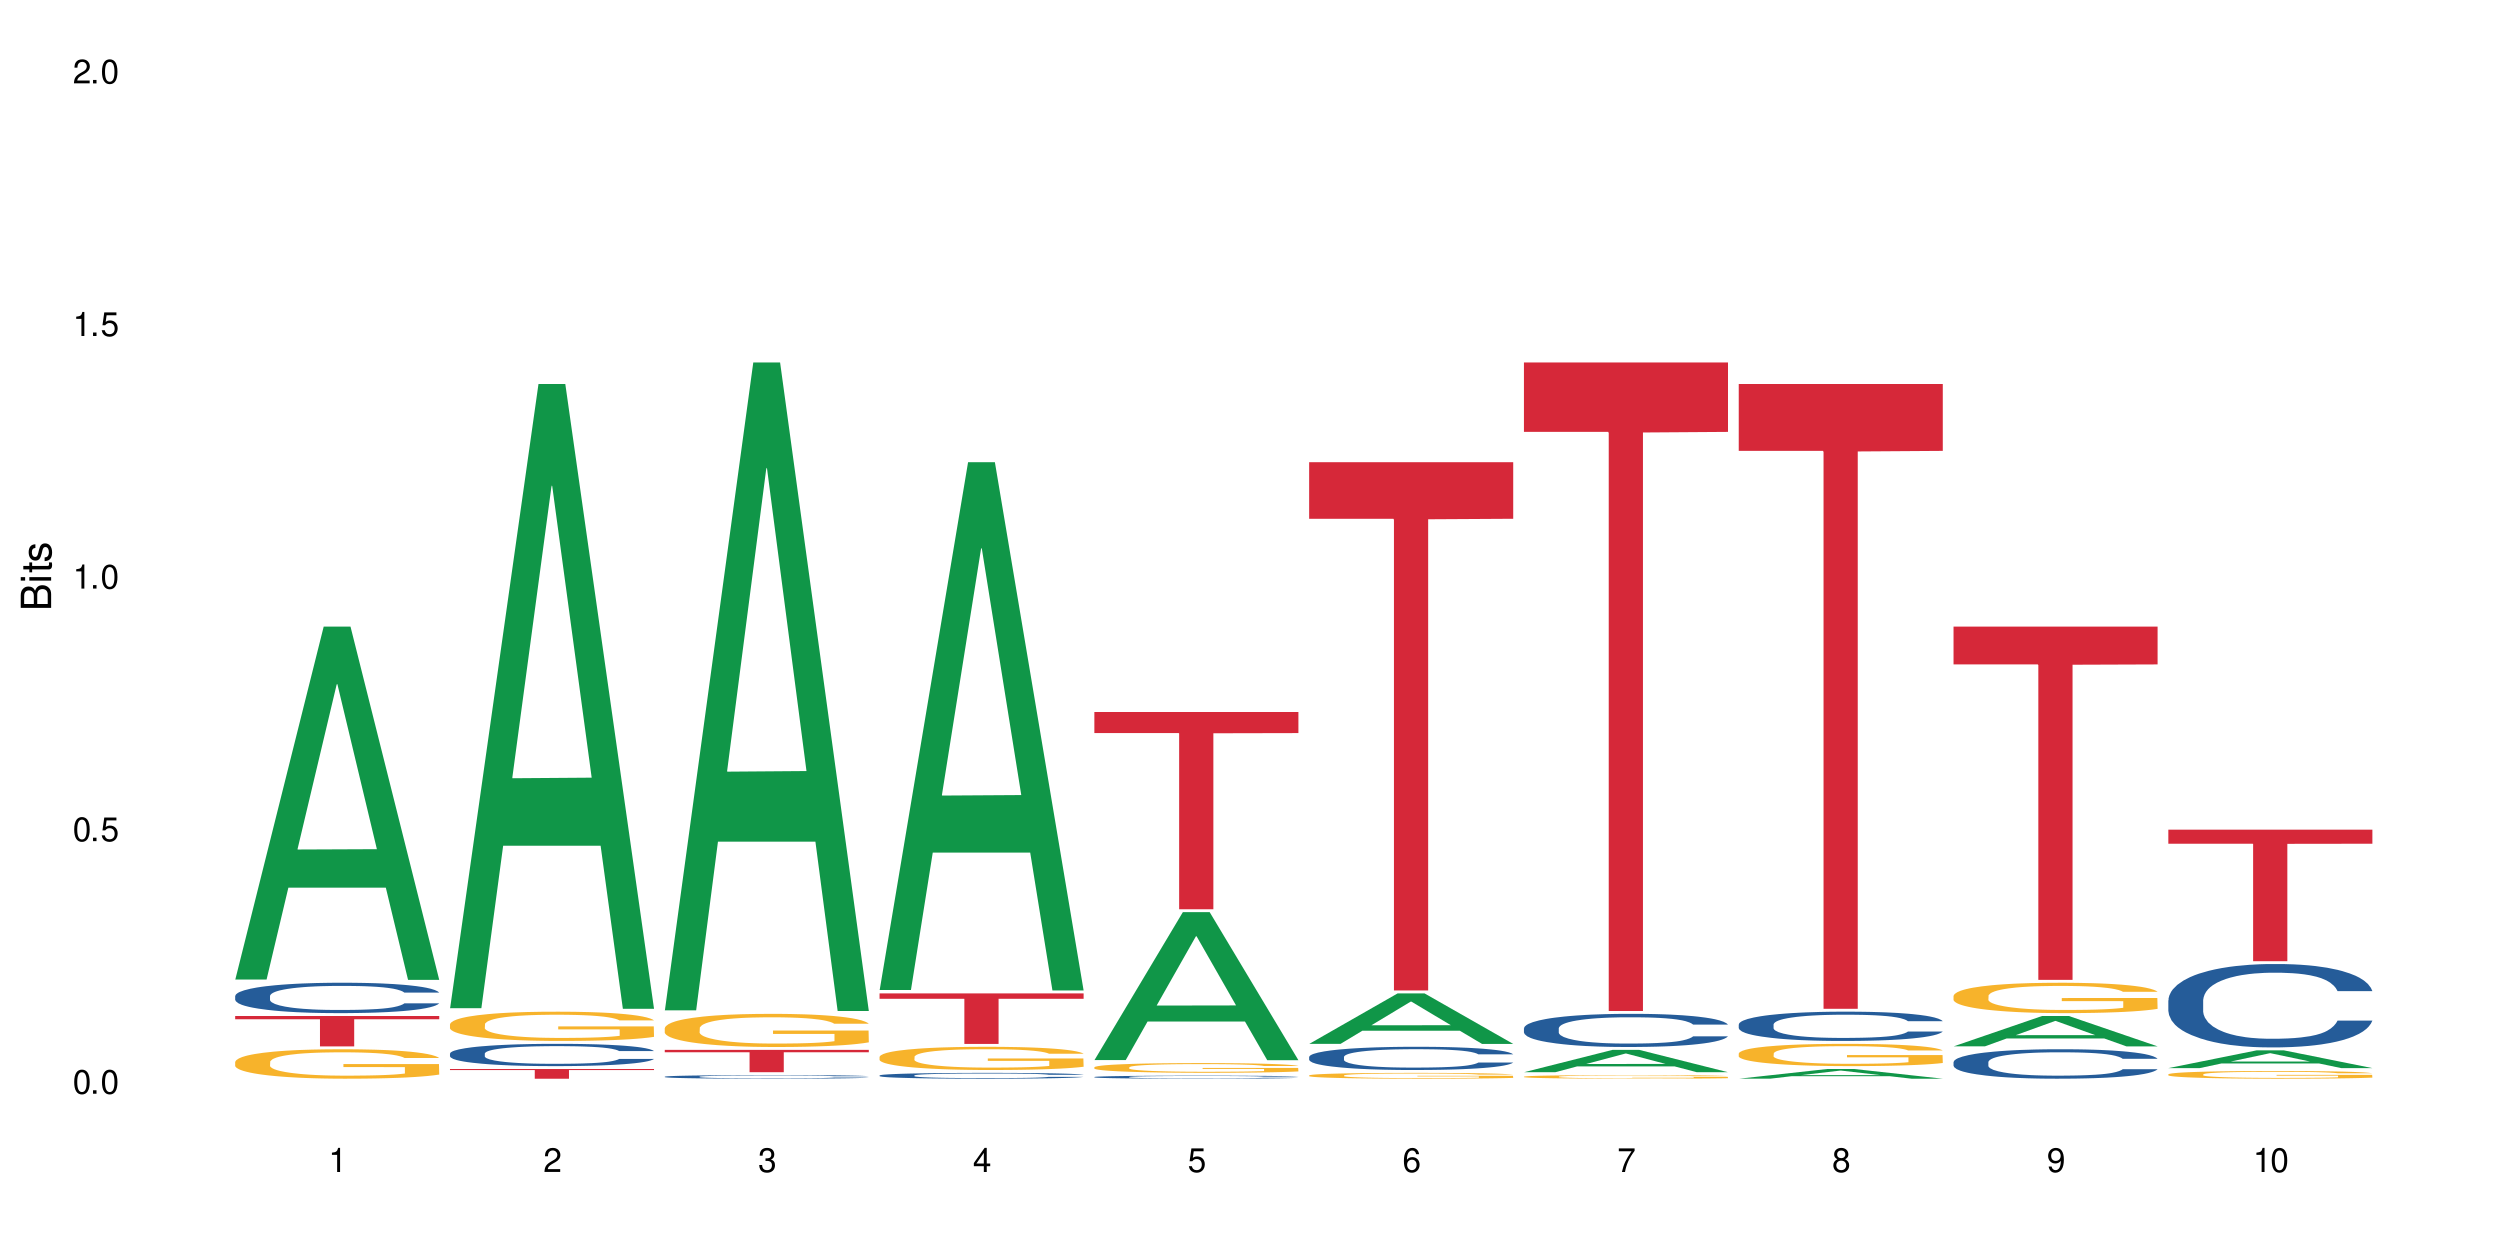 <?xml version="1.0" encoding="UTF-8"?>
<svg xmlns="http://www.w3.org/2000/svg" xmlns:xlink="http://www.w3.org/1999/xlink" width="720" height="360" viewBox="0 0 720 360">
<defs>
<g>
<g id="glyph-0-0">
</g>
<g id="glyph-0-1">
<path d="M 2.641 -6.938 C 2 -6.938 1.422 -6.656 1.078 -6.172 C 0.641 -5.562 0.406 -4.641 0.406 -3.359 C 0.406 -1.016 1.188 0.219 2.641 0.219 C 4.078 0.219 4.859 -1.016 4.859 -3.297 C 4.859 -4.641 4.656 -5.547 4.203 -6.172 C 3.844 -6.656 3.281 -6.938 2.641 -6.938 Z M 2.641 -6.188 C 3.547 -6.188 4 -5.25 4 -3.375 C 4 -1.406 3.562 -0.484 2.625 -0.484 C 1.734 -0.484 1.281 -1.438 1.281 -3.344 C 1.281 -5.25 1.734 -6.188 2.641 -6.188 Z M 2.641 -6.188 "/>
</g>
<g id="glyph-0-2">
<path d="M 1.828 -1 L 0.828 -1 L 0.828 0 L 1.828 0 Z M 1.828 -1 "/>
</g>
<g id="glyph-0-3">
<path d="M 4.562 -6.797 L 1.062 -6.797 L 0.547 -3.094 L 1.328 -3.094 C 1.719 -3.562 2.047 -3.734 2.578 -3.734 C 3.484 -3.734 4.062 -3.109 4.062 -2.094 C 4.062 -1.125 3.484 -0.531 2.578 -0.531 C 1.828 -0.531 1.375 -0.906 1.188 -1.672 L 0.328 -1.672 C 0.453 -1.109 0.547 -0.844 0.75 -0.594 C 1.125 -0.078 1.828 0.219 2.594 0.219 C 3.969 0.219 4.922 -0.781 4.922 -2.219 C 4.922 -3.562 4.031 -4.484 2.719 -4.484 C 2.25 -4.484 1.859 -4.359 1.469 -4.062 L 1.734 -5.969 L 4.562 -5.969 Z M 4.562 -6.797 "/>
</g>
<g id="glyph-0-4">
<path d="M 2.484 -4.938 L 2.484 0 L 3.328 0 L 3.328 -6.938 L 2.766 -6.938 C 2.469 -5.875 2.281 -5.734 0.984 -5.562 L 0.984 -4.938 Z M 2.484 -4.938 "/>
</g>
<g id="glyph-0-5">
<path d="M 4.859 -0.828 L 1.281 -0.828 C 1.359 -1.406 1.672 -1.781 2.5 -2.281 L 3.469 -2.828 C 4.406 -3.344 4.906 -4.062 4.906 -4.906 C 4.906 -5.484 4.672 -6.031 4.266 -6.406 C 3.859 -6.766 3.375 -6.938 2.719 -6.938 C 1.859 -6.938 1.219 -6.625 0.844 -6.031 C 0.609 -5.672 0.5 -5.234 0.484 -4.531 L 1.328 -4.531 C 1.359 -5.016 1.406 -5.281 1.531 -5.516 C 1.75 -5.938 2.188 -6.203 2.703 -6.203 C 3.469 -6.203 4.031 -5.641 4.031 -4.891 C 4.031 -4.344 3.719 -3.859 3.125 -3.516 L 2.234 -3 C 0.812 -2.172 0.406 -1.531 0.328 -0.016 L 4.859 -0.016 Z M 4.859 -0.828 "/>
</g>
<g id="glyph-0-6">
<path d="M 2.125 -3.188 L 2.578 -3.188 C 3.5 -3.188 3.984 -2.766 3.984 -1.922 C 3.984 -1.062 3.469 -0.531 2.594 -0.531 C 1.656 -0.531 1.203 -1 1.156 -2.016 L 0.312 -2.016 C 0.344 -1.453 0.438 -1.094 0.609 -0.781 C 0.953 -0.109 1.625 0.219 2.547 0.219 C 3.953 0.219 4.859 -0.625 4.859 -1.938 C 4.859 -2.828 4.516 -3.297 3.703 -3.594 C 4.344 -3.844 4.656 -4.328 4.656 -5.031 C 4.656 -6.219 3.875 -6.938 2.578 -6.938 C 1.203 -6.938 0.484 -6.172 0.453 -4.703 L 1.297 -4.703 C 1.312 -5.125 1.344 -5.359 1.453 -5.578 C 1.641 -5.969 2.062 -6.203 2.594 -6.203 C 3.344 -6.203 3.797 -5.75 3.797 -5 C 3.797 -4.516 3.609 -4.219 3.25 -4.047 C 3.016 -3.953 2.703 -3.922 2.125 -3.906 Z M 2.125 -3.188 "/>
</g>
<g id="glyph-0-7">
<path d="M 3.141 -1.672 L 3.141 0 L 3.984 0 L 3.984 -1.672 L 4.984 -1.672 L 4.984 -2.438 L 3.984 -2.438 L 3.984 -6.938 L 3.359 -6.938 L 0.266 -2.578 L 0.266 -1.672 Z M 3.141 -2.438 L 1 -2.438 L 3.141 -5.5 Z M 3.141 -2.438 "/>
</g>
<g id="glyph-0-8">
<path d="M 4.781 -5.125 C 4.609 -6.266 3.891 -6.938 2.844 -6.938 C 2.094 -6.938 1.422 -6.578 1.031 -5.953 C 0.594 -5.266 0.406 -4.422 0.406 -3.172 C 0.406 -2 0.578 -1.25 0.984 -0.641 C 1.359 -0.078 1.953 0.219 2.703 0.219 C 3.984 0.219 4.922 -0.75 4.922 -2.094 C 4.922 -3.375 4.062 -4.281 2.844 -4.281 C 2.172 -4.281 1.641 -4.031 1.281 -3.516 C 1.281 -5.234 1.828 -6.188 2.797 -6.188 C 3.391 -6.188 3.797 -5.797 3.938 -5.125 Z M 2.734 -3.531 C 3.547 -3.531 4.062 -2.953 4.062 -2.031 C 4.062 -1.156 3.484 -0.531 2.703 -0.531 C 1.922 -0.531 1.328 -1.188 1.328 -2.078 C 1.328 -2.938 1.906 -3.531 2.734 -3.531 Z M 2.734 -3.531 "/>
</g>
<g id="glyph-0-9">
<path d="M 4.984 -6.797 L 0.438 -6.797 L 0.438 -5.969 L 4.109 -5.969 C 2.5 -3.656 1.828 -2.234 1.328 0 L 2.219 0 C 2.594 -2.172 3.453 -4.047 4.984 -6.094 Z M 4.984 -6.797 "/>
</g>
<g id="glyph-0-10">
<path d="M 3.75 -3.656 C 4.469 -4.094 4.688 -4.438 4.688 -5.078 C 4.688 -6.172 3.844 -6.938 2.641 -6.938 C 1.438 -6.938 0.594 -6.172 0.594 -5.094 C 0.594 -4.438 0.812 -4.094 1.516 -3.656 C 0.734 -3.266 0.359 -2.703 0.359 -1.922 C 0.359 -0.656 1.281 0.219 2.641 0.219 C 3.984 0.219 4.922 -0.656 4.922 -1.922 C 4.922 -2.703 4.531 -3.266 3.75 -3.656 Z M 2.641 -6.188 C 3.359 -6.188 3.812 -5.75 3.812 -5.062 C 3.812 -4.406 3.344 -3.984 2.641 -3.984 C 1.922 -3.984 1.453 -4.406 1.453 -5.078 C 1.453 -5.75 1.922 -6.188 2.641 -6.188 Z M 2.641 -3.266 C 3.484 -3.266 4.062 -2.719 4.062 -1.906 C 4.062 -1.078 3.484 -0.531 2.625 -0.531 C 1.797 -0.531 1.219 -1.094 1.219 -1.906 C 1.219 -2.719 1.781 -3.266 2.641 -3.266 Z M 2.641 -3.266 "/>
</g>
<g id="glyph-0-11">
<path d="M 0.516 -1.578 C 0.672 -0.453 1.406 0.219 2.438 0.219 C 3.188 0.219 3.859 -0.141 4.266 -0.766 C 4.688 -1.453 4.891 -2.297 4.891 -3.547 C 4.891 -4.719 4.703 -5.453 4.312 -6.078 C 3.938 -6.641 3.344 -6.938 2.594 -6.938 C 1.297 -6.938 0.359 -5.969 0.359 -4.625 C 0.359 -3.344 1.234 -2.453 2.453 -2.453 C 3.094 -2.453 3.578 -2.672 4.016 -3.203 C 4 -1.484 3.469 -0.531 2.5 -0.531 C 1.906 -0.531 1.484 -0.906 1.359 -1.578 Z M 2.578 -6.203 C 3.375 -6.203 3.969 -5.531 3.969 -4.641 C 3.969 -3.797 3.391 -3.188 2.547 -3.188 C 1.734 -3.188 1.234 -3.766 1.234 -4.688 C 1.234 -5.562 1.797 -6.203 2.578 -6.203 Z M 2.578 -6.203 "/>
</g>
<g id="glyph-1-0">
</g>
<g id="glyph-1-1">
<path d="M 0 -0.953 L 0 -4.891 C 0 -5.719 -0.234 -6.344 -0.734 -6.797 C -1.188 -7.234 -1.812 -7.469 -2.5 -7.469 C -3.547 -7.469 -4.188 -7 -4.625 -5.875 C -4.984 -6.688 -5.625 -7.094 -6.531 -7.094 C -7.172 -7.094 -7.734 -6.859 -8.141 -6.391 C -8.562 -5.922 -8.75 -5.344 -8.75 -4.5 L -8.75 -0.953 Z M -4.984 -2.062 L -7.766 -2.062 L -7.766 -4.219 C -7.766 -4.844 -7.688 -5.203 -7.453 -5.5 C -7.219 -5.812 -6.859 -5.969 -6.375 -5.969 C -5.891 -5.969 -5.531 -5.812 -5.297 -5.5 C -5.062 -5.203 -4.984 -4.844 -4.984 -4.219 Z M -0.984 -2.062 L -4 -2.062 L -4 -4.781 C -4 -5.766 -3.438 -6.359 -2.484 -6.359 C -1.547 -6.359 -0.984 -5.766 -0.984 -4.781 Z M -0.984 -2.062 "/>
</g>
<g id="glyph-1-2">
<path d="M -6.281 -1.797 L -6.281 -0.797 L 0 -0.797 L 0 -1.797 Z M -8.75 -1.797 L -8.75 -0.797 L -7.484 -0.797 L -7.484 -1.797 Z M -8.75 -1.797 "/>
</g>
<g id="glyph-1-3">
<path d="M -6.281 -3.047 L -6.281 -2.016 L -8.016 -2.016 L -8.016 -1.016 L -6.281 -1.016 L -6.281 -0.172 L -5.469 -0.172 L -5.469 -1.016 L -0.719 -1.016 C -0.078 -1.016 0.281 -1.453 0.281 -2.234 C 0.281 -2.5 0.25 -2.719 0.188 -3.047 L -0.641 -3.047 C -0.609 -2.906 -0.594 -2.766 -0.594 -2.562 C -0.594 -2.141 -0.719 -2.016 -1.156 -2.016 L -5.469 -2.016 L -5.469 -3.047 Z M -6.281 -3.047 "/>
</g>
<g id="glyph-1-4">
<path d="M -4.531 -5.25 C -5.766 -5.25 -6.469 -4.422 -6.469 -2.969 C -6.469 -1.516 -5.719 -0.562 -4.547 -0.562 C -3.562 -0.562 -3.094 -1.062 -2.734 -2.562 L -2.516 -3.484 C -2.344 -4.188 -2.094 -4.469 -1.641 -4.469 C -1.047 -4.469 -0.641 -3.875 -0.641 -3 C -0.641 -2.453 -0.797 -2 -1.062 -1.75 C -1.25 -1.594 -1.422 -1.531 -1.875 -1.469 L -1.875 -0.406 C -0.422 -0.453 0.281 -1.266 0.281 -2.922 C 0.281 -4.5 -0.5 -5.516 -1.719 -5.516 C -2.656 -5.516 -3.172 -4.984 -3.469 -3.734 L -3.703 -2.766 C -3.891 -1.953 -4.156 -1.609 -4.594 -1.609 C -5.188 -1.609 -5.547 -2.125 -5.547 -2.938 C -5.547 -3.75 -5.203 -4.172 -4.531 -4.203 Z M -4.531 -5.25 "/>
</g>
</g>
</defs>
<rect x="-72" y="-36" width="864" height="432" fill="rgb(100%, 100%, 100%)" fill-opacity="1"/>
<path fill-rule="nonzero" fill="rgb(6.275%, 58.824%, 28.235%)" fill-opacity="1" d="M 67.73 282.109 L 67.793 282.012 L 93.223 180.461 L 100.945 180.461 L 126.5 282.203 L 117.52 282.203 L 111.117 255.645 L 83.051 255.645 L 76.773 282.109 L 67.73 282.109 L 85.75 244.66 L 108.543 244.562 L 97.176 197.082 L 97.051 196.988 L 96.926 197.273 L 85.688 244.562 L 85.75 244.66 Z M 67.73 282.109 "/>
<path fill-rule="nonzero" fill="rgb(14.51%, 36.078%, 60%)" fill-opacity="1" d="M 67.73 286.84 L 67.801 286.832 L 67.801 286.637 L 68.02 286.336 L 68.52 285.949 L 69.02 285.688 L 70.312 285.215 L 72.102 284.758 L 73.965 284.406 L 75.328 284.199 L 76.547 284.039 L 79.34 283.746 L 81.133 283.594 L 83.066 283.457 L 85.434 283.32 L 87.152 283.242 L 91.023 283.113 L 93.891 283.059 L 96.113 283.031 L 100.914 283.031 L 103.781 283.066 L 105.859 283.105 L 108.152 283.168 L 110.086 283.242 L 113.457 283.418 L 116.465 283.641 L 117.828 283.77 L 119.977 284.016 L 121.625 284.258 L 122.773 284.465 L 124.062 284.758 L 125.207 285.121 L 126.07 285.527 L 126.5 285.871 L 116.465 285.871 L 115.965 285.551 L 115.391 285.305 L 114.316 284.977 L 113.238 284.742 L 111.734 284.512 L 110.375 284.359 L 108.512 284.207 L 106.863 284.113 L 105.141 284.039 L 103.492 283.992 L 100.34 283.945 L 96.684 283.945 L 95.324 283.961 L 92.527 284.023 L 91.023 284.082 L 88.871 284.191 L 87.367 284.297 L 85.578 284.457 L 84.359 284.594 L 82.852 284.801 L 81.777 284.984 L 80.559 285.246 L 79.844 285.449 L 79.199 285.672 L 78.625 285.934 L 78.195 286.215 L 77.906 286.512 L 77.766 286.797 L 77.766 288.039 L 77.906 288.324 L 78.266 288.66 L 79.199 289.148 L 80.559 289.574 L 82.137 289.91 L 83.641 290.148 L 84.5 290.262 L 85.648 290.387 L 87.441 290.547 L 90.02 290.707 L 91.523 290.773 L 93.816 290.836 L 96.184 290.867 L 99.336 290.867 L 102.133 290.836 L 103.996 290.797 L 105.93 290.73 L 108.582 290.598 L 110.23 290.469 L 111.664 290.316 L 112.738 290.164 L 113.457 290.035 L 114.531 289.789 L 115.391 289.516 L 116.035 289.238 L 116.465 288.965 L 126.5 288.965 L 126.07 289.285 L 125.422 289.598 L 124.777 289.828 L 123.777 290.109 L 122.629 290.355 L 120.98 290.637 L 119.617 290.82 L 117.828 291.02 L 116.18 291.172 L 114.387 291.309 L 111.734 291.469 L 110.016 291.547 L 108.152 291.621 L 105.93 291.684 L 103.137 291.738 L 100.125 291.773 L 97.328 291.781 L 94.32 291.762 L 92.098 291.73 L 89.16 291.66 L 85.504 291.516 L 82.852 291.363 L 80.773 291.211 L 78.984 291.051 L 76.977 290.836 L 74.395 290.484 L 72.82 290.211 L 71.746 289.988 L 70.527 289.676 L 69.664 289.398 L 68.664 288.949 L 67.945 288.383 L 67.73 287.941 Z M 67.73 286.84 "/>
<path fill-rule="nonzero" fill="rgb(96.863%, 70.196%, 16.863%)" fill-opacity="1" d="M 67.73 305.816 L 67.801 305.809 L 67.801 305.656 L 68.09 305.305 L 68.805 304.824 L 69.738 304.43 L 70.742 304.121 L 71.387 303.957 L 72.461 303.727 L 73.395 303.555 L 75.758 303.207 L 78.77 302.879 L 80.418 302.742 L 82.281 302.609 L 84.93 302.461 L 86.148 302.406 L 89.875 302.285 L 94.105 302.207 L 98.762 302.184 L 100.914 302.191 L 103.852 302.223 L 107.863 302.309 L 110.16 302.387 L 111.949 302.461 L 113.812 302.562 L 116.105 302.719 L 118.258 302.902 L 119.977 303.09 L 121.695 303.324 L 123.129 303.57 L 124.348 303.84 L 125.422 304.168 L 126.07 304.438 L 126.5 304.711 L 116.535 304.711 L 115.965 304.438 L 115.32 304.23 L 114.242 303.973 L 113.168 303.789 L 112.094 303.641 L 110.086 303.438 L 108.367 303.316 L 106.215 303.207 L 104.137 303.137 L 101.773 303.09 L 100.34 303.074 L 96.543 303.074 L 93.102 303.129 L 91.094 303.191 L 89.66 303.254 L 87.656 303.367 L 86.438 303.461 L 85.719 303.523 L 83.57 303.766 L 82.137 303.98 L 81.348 304.129 L 80.344 304.359 L 79.629 304.57 L 78.84 304.879 L 78.41 305.113 L 77.836 305.641 L 77.766 307.035 L 77.98 307.328 L 78.41 307.645 L 78.984 307.926 L 79.844 308.219 L 80.703 308.445 L 82.207 308.746 L 83.496 308.949 L 84.5 309.078 L 86.438 309.289 L 87.227 309.359 L 89.09 309.496 L 91.023 309.605 L 93.387 309.699 L 95.18 309.746 L 98.047 309.785 L 101.703 309.785 L 106 309.738 L 108.727 309.676 L 110.59 309.613 L 111.809 309.559 L 113.312 309.477 L 114.387 309.398 L 115.391 309.312 L 116.609 309.18 L 116.609 307.328 L 98.906 307.32 L 98.906 306.453 L 126.426 306.445 L 126.5 309.477 L 124.992 309.684 L 123.129 309.887 L 121.34 310.039 L 119.477 310.172 L 116.824 310.32 L 114.672 310.414 L 111.375 310.52 L 108.367 310.59 L 105.215 310.637 L 102.418 310.66 L 99.121 310.668 L 96.184 310.652 L 93.031 310.605 L 90.52 310.543 L 88.227 310.465 L 85.934 310.367 L 83.066 310.203 L 81.203 310.07 L 79.27 309.91 L 77.336 309.715 L 75.613 309.504 L 74.469 309.344 L 73.32 309.156 L 72.102 308.926 L 70.957 308.66 L 70.098 308.422 L 69.309 308.148 L 68.734 307.895 L 68.16 307.547 L 67.875 307.266 L 67.73 307.027 Z M 67.73 305.816 "/>
<path fill-rule="nonzero" fill="rgb(83.922%, 15.686%, 22.353%)" fill-opacity="1" d="M 67.73 292.609 L 126.5 292.609 L 126.5 293.543 L 102.008 293.551 L 102.008 301.355 L 92.152 301.355 L 92.152 293.562 L 92.008 293.543 L 67.73 293.543 Z M 67.73 292.609 "/>
<path fill-rule="nonzero" fill="rgb(6.275%, 58.824%, 28.235%)" fill-opacity="1" d="M 129.594 290.367 L 129.656 290.199 L 155.082 110.59 L 162.805 110.59 L 188.359 290.535 L 179.383 290.535 L 172.977 243.566 L 144.91 243.566 L 138.633 290.367 L 129.594 290.367 L 147.613 224.133 L 170.402 223.965 L 159.039 139.988 L 158.914 139.82 L 158.789 140.328 L 147.547 223.965 L 147.613 224.133 Z M 129.594 290.367 "/>
<path fill-rule="nonzero" fill="rgb(14.51%, 36.078%, 60%)" fill-opacity="1" d="M 129.594 303.418 L 129.664 303.414 L 129.664 303.273 L 129.879 303.047 L 130.379 302.766 L 130.883 302.574 L 132.172 302.227 L 133.965 301.895 L 135.828 301.633 L 137.188 301.48 L 138.406 301.363 L 141.203 301.148 L 142.992 301.035 L 144.93 300.938 L 147.293 300.836 L 149.016 300.777 L 152.883 300.684 L 155.75 300.645 L 157.973 300.625 L 162.773 300.625 L 165.641 300.648 L 167.719 300.68 L 170.012 300.727 L 171.949 300.777 L 175.316 300.906 L 178.324 301.07 L 179.688 301.164 L 181.836 301.348 L 183.484 301.523 L 184.633 301.676 L 185.922 301.895 L 187.07 302.156 L 187.93 302.457 L 188.359 302.707 L 178.324 302.707 L 177.824 302.473 L 177.25 302.293 L 176.176 302.051 L 175.102 301.883 L 173.598 301.711 L 172.234 301.598 L 170.371 301.488 L 168.723 301.418 L 167.004 301.363 L 165.355 301.328 L 162.199 301.293 L 158.547 301.293 L 157.184 301.305 L 154.391 301.352 L 152.883 301.395 L 150.734 301.477 L 149.23 301.551 L 147.438 301.672 L 146.219 301.77 L 144.715 301.922 L 143.641 302.059 L 142.422 302.25 L 141.703 302.398 L 141.059 302.562 L 140.484 302.754 L 140.055 302.961 L 139.77 303.18 L 139.625 303.391 L 139.625 304.297 L 139.77 304.508 L 140.129 304.758 L 141.059 305.113 L 142.422 305.426 L 143.996 305.672 L 145.504 305.848 L 146.363 305.93 L 147.508 306.023 L 149.301 306.141 L 151.879 306.258 L 153.387 306.305 L 155.68 306.352 L 158.043 306.375 L 161.199 306.375 L 163.992 306.352 L 165.855 306.324 L 167.789 306.277 L 170.441 306.176 L 172.09 306.082 L 173.523 305.969 L 174.598 305.859 L 175.316 305.766 L 176.391 305.582 L 177.25 305.383 L 177.895 305.18 L 178.324 304.98 L 188.359 304.98 L 187.93 305.215 L 187.285 305.441 L 186.641 305.613 L 185.637 305.816 L 184.488 306 L 182.84 306.207 L 181.48 306.34 L 179.688 306.488 L 178.039 306.598 L 176.246 306.699 L 173.598 306.816 L 171.875 306.875 L 170.012 306.926 L 167.789 306.973 L 164.996 307.016 L 161.984 307.039 L 159.191 307.043 L 156.18 307.031 L 153.957 307.008 L 151.02 306.957 L 147.367 306.852 L 144.715 306.738 L 142.637 306.629 L 140.844 306.512 L 138.836 306.352 L 136.258 306.094 L 134.68 305.895 L 133.605 305.73 L 132.387 305.5 L 131.527 305.297 L 130.523 304.969 L 129.809 304.551 L 129.594 304.227 Z M 129.594 303.418 "/>
<path fill-rule="nonzero" fill="rgb(96.863%, 70.196%, 16.863%)" fill-opacity="1" d="M 129.594 294.977 L 129.664 294.969 L 129.664 294.816 L 129.949 294.469 L 130.668 293.992 L 131.598 293.598 L 132.602 293.289 L 133.246 293.129 L 134.32 292.898 L 135.254 292.727 L 137.617 292.383 L 140.629 292.059 L 142.277 291.918 L 144.141 291.789 L 146.793 291.641 L 148.012 291.59 L 151.738 291.465 L 155.965 291.387 L 160.625 291.367 L 162.773 291.375 L 165.711 291.402 L 169.727 291.488 L 172.02 291.566 L 173.812 291.641 L 175.676 291.742 L 177.969 291.898 L 180.117 292.082 L 181.836 292.266 L 183.559 292.496 L 184.992 292.742 L 186.211 293.012 L 187.285 293.336 L 187.93 293.605 L 188.359 293.875 L 178.398 293.875 L 177.824 293.605 L 177.18 293.398 L 176.105 293.145 L 175.031 292.961 L 173.953 292.812 L 171.949 292.613 L 170.227 292.488 L 168.078 292.383 L 166 292.312 L 163.633 292.266 L 162.199 292.25 L 158.402 292.25 L 154.961 292.305 L 152.957 292.367 L 151.523 292.43 L 149.516 292.543 L 148.297 292.637 L 147.582 292.699 L 145.43 292.938 L 143.996 293.152 L 143.207 293.297 L 142.207 293.527 L 141.488 293.738 L 140.699 294.047 L 140.27 294.277 L 139.695 294.801 L 139.625 296.188 L 139.84 296.477 L 140.27 296.793 L 140.844 297.07 L 141.703 297.363 L 142.562 297.586 L 144.07 297.887 L 145.359 298.086 L 146.363 298.219 L 148.297 298.426 L 149.086 298.496 L 150.949 298.633 L 152.883 298.742 L 155.25 298.836 L 157.039 298.879 L 159.906 298.918 L 163.562 298.918 L 167.863 298.875 L 170.586 298.812 L 172.449 298.75 L 173.668 298.695 L 175.172 298.613 L 176.246 298.535 L 177.25 298.449 L 178.469 298.32 L 178.469 296.477 L 160.766 296.469 L 160.766 295.609 L 188.289 295.602 L 188.359 298.613 L 186.855 298.82 L 184.992 299.02 L 183.199 299.172 L 181.336 299.305 L 178.684 299.449 L 176.535 299.543 L 173.238 299.652 L 170.227 299.719 L 167.074 299.766 L 164.277 299.789 L 160.984 299.797 L 158.043 299.781 L 154.891 299.734 L 152.383 299.676 L 150.09 299.598 L 147.797 299.496 L 144.93 299.336 L 143.066 299.203 L 141.129 299.043 L 139.195 298.852 L 137.477 298.641 L 136.328 298.48 L 135.184 298.297 L 133.965 298.066 L 132.816 297.805 L 131.957 297.562 L 131.168 297.293 L 130.594 297.039 L 130.023 296.695 L 129.734 296.418 L 129.594 296.18 Z M 129.594 294.977 "/>
<path fill-rule="nonzero" fill="rgb(83.922%, 15.686%, 22.353%)" fill-opacity="1" d="M 129.594 307.871 L 188.359 307.871 L 188.359 308.172 L 163.867 308.176 L 163.867 310.668 L 154.012 310.668 L 154.012 308.176 L 153.871 308.172 L 129.594 308.172 Z M 129.594 307.871 "/>
<path fill-rule="nonzero" fill="rgb(6.275%, 58.824%, 28.235%)" fill-opacity="1" d="M 191.453 290.984 L 191.516 290.809 L 216.945 104.391 L 224.668 104.391 L 250.219 291.16 L 241.242 291.16 L 234.84 242.406 L 206.773 242.406 L 200.492 290.984 L 191.453 290.984 L 209.473 222.238 L 232.266 222.062 L 220.898 134.902 L 220.773 134.727 L 220.648 135.254 L 209.41 222.062 L 209.473 222.238 Z M 191.453 290.984 "/>
<path fill-rule="nonzero" fill="rgb(14.51%, 36.078%, 60%)" fill-opacity="1" d="M 191.453 310.082 L 191.523 310.078 L 191.523 310.059 L 191.738 310.02 L 192.242 309.977 L 192.742 309.945 L 194.031 309.887 L 195.824 309.832 L 197.688 309.793 L 199.051 309.766 L 200.27 309.75 L 203.062 309.715 L 204.855 309.695 L 206.789 309.68 L 209.156 309.664 L 210.875 309.652 L 214.746 309.637 L 217.613 309.633 L 219.832 309.629 L 224.637 309.629 L 227.5 309.633 L 229.582 309.637 L 231.875 309.645 L 233.809 309.652 L 237.176 309.676 L 240.188 309.699 L 241.547 309.715 L 243.699 309.746 L 245.348 309.773 L 246.492 309.797 L 247.785 309.832 L 248.93 309.875 L 249.789 309.926 L 250.219 309.965 L 240.188 309.965 L 239.684 309.93 L 239.113 309.898 L 238.035 309.859 L 236.961 309.832 L 235.457 309.805 L 234.094 309.785 L 232.23 309.77 L 230.582 309.758 L 228.863 309.75 L 227.215 309.742 L 224.062 309.738 L 219.043 309.738 L 216.25 309.746 L 214.746 309.754 L 212.594 309.766 L 211.09 309.777 L 209.297 309.797 L 208.078 309.812 L 205.5 309.859 L 204.281 309.891 L 203.566 309.914 L 202.918 309.941 L 202.348 309.973 L 201.918 310.008 L 201.629 310.043 L 201.484 310.074 L 201.484 310.223 L 201.629 310.258 L 201.988 310.297 L 202.918 310.355 L 204.281 310.406 L 205.859 310.445 L 208.223 310.488 L 209.371 310.504 L 211.16 310.523 L 213.742 310.539 L 215.246 310.547 L 217.539 310.555 L 219.906 310.559 L 223.059 310.559 L 225.852 310.555 L 227.715 310.551 L 229.652 310.543 L 232.305 310.527 L 233.953 310.512 L 235.387 310.492 L 236.461 310.477 L 237.176 310.461 L 238.254 310.43 L 239.113 310.398 L 239.758 310.367 L 240.188 310.332 L 250.219 310.332 L 249.789 310.371 L 249.145 310.41 L 248.5 310.438 L 247.496 310.469 L 246.352 310.5 L 244.703 310.531 L 243.34 310.555 L 241.547 310.578 L 239.898 310.594 L 238.109 310.613 L 235.457 310.629 L 233.738 310.641 L 231.875 310.648 L 229.652 310.656 L 226.855 310.664 L 223.848 310.668 L 221.051 310.668 L 218.043 310.664 L 215.82 310.664 L 212.883 310.652 L 209.227 310.637 L 206.574 310.617 L 204.496 310.602 L 202.703 310.582 L 200.699 310.555 L 198.117 310.516 L 196.543 310.48 L 195.465 310.457 L 194.246 310.418 L 193.387 310.387 L 192.383 310.332 L 191.668 310.266 L 191.453 310.211 Z M 191.453 310.082 "/>
<path fill-rule="nonzero" fill="rgb(96.863%, 70.196%, 16.863%)" fill-opacity="1" d="M 191.453 296.078 L 191.523 296.07 L 191.523 295.895 L 191.812 295.504 L 192.527 294.961 L 193.461 294.52 L 194.461 294.168 L 195.109 293.984 L 196.184 293.723 L 197.113 293.531 L 199.48 293.141 L 202.488 292.773 L 204.137 292.617 L 206 292.469 L 208.652 292.305 L 209.871 292.242 L 213.598 292.102 L 217.828 292.016 L 222.484 291.988 L 224.637 291.996 L 227.574 292.031 L 231.586 292.129 L 233.879 292.215 L 235.672 292.305 L 237.535 292.418 L 239.828 292.59 L 241.98 292.801 L 243.699 293.008 L 245.418 293.27 L 246.852 293.551 L 248.07 293.855 L 249.145 294.223 L 249.789 294.527 L 250.219 294.832 L 240.258 294.832 L 239.684 294.527 L 239.039 294.293 L 237.965 294.004 L 236.891 293.793 L 235.816 293.629 L 233.809 293.402 L 232.09 293.262 L 229.938 293.141 L 227.859 293.062 L 225.496 293.008 L 224.062 292.992 L 220.262 292.992 L 216.824 293.055 L 214.816 293.121 L 213.383 293.191 L 211.375 293.324 L 210.156 293.43 L 209.441 293.496 L 207.293 293.77 L 205.859 294.012 L 205.07 294.18 L 204.066 294.438 L 203.348 294.676 L 202.562 295.023 L 202.133 295.285 L 201.559 295.879 L 201.484 297.449 L 201.703 297.777 L 202.133 298.137 L 202.703 298.449 L 203.566 298.781 L 204.426 299.035 L 205.93 299.375 L 207.219 299.602 L 208.223 299.75 L 210.156 299.984 L 210.945 300.062 L 212.809 300.219 L 214.746 300.344 L 217.109 300.445 L 218.902 300.5 L 221.77 300.543 L 225.422 300.543 L 229.723 300.492 L 232.445 300.422 L 234.309 300.352 L 235.527 300.289 L 237.035 300.195 L 238.109 300.105 L 239.113 300.012 L 240.332 299.863 L 240.332 297.777 L 222.629 297.77 L 222.629 296.793 L 250.148 296.785 L 250.219 300.195 L 248.715 300.43 L 246.852 300.656 L 245.059 300.832 L 243.195 300.98 L 240.547 301.145 L 238.395 301.25 L 235.098 301.371 L 232.09 301.449 L 228.934 301.504 L 226.141 301.527 L 222.844 301.535 L 219.906 301.52 L 216.75 301.469 L 214.242 301.398 L 211.949 301.309 L 209.656 301.195 L 206.789 301.016 L 204.926 300.867 L 202.992 300.684 L 201.055 300.465 L 199.336 300.23 L 198.191 300.047 L 197.043 299.836 L 195.824 299.574 L 194.68 299.277 L 193.816 299.008 L 193.031 298.703 L 192.457 298.414 L 191.883 298.023 L 191.598 297.711 L 191.453 297.438 Z M 191.453 296.078 "/>
<path fill-rule="nonzero" fill="rgb(83.922%, 15.686%, 22.353%)" fill-opacity="1" d="M 191.453 302.367 L 250.219 302.367 L 250.219 303.055 L 225.727 303.059 L 225.727 308.801 L 215.875 308.801 L 215.875 303.066 L 215.73 303.055 L 191.453 303.055 Z M 191.453 302.367 "/>
<path fill-rule="nonzero" fill="rgb(6.275%, 58.824%, 28.235%)" fill-opacity="1" d="M 253.312 285.121 L 253.375 284.977 L 278.805 133.121 L 286.527 133.121 L 312.082 285.262 L 303.102 285.262 L 296.699 245.551 L 268.633 245.551 L 262.355 285.121 L 253.312 285.121 L 271.332 229.121 L 294.125 228.977 L 282.762 157.98 L 282.633 157.836 L 282.508 158.266 L 271.27 228.977 L 271.332 229.121 Z M 253.312 285.121 "/>
<path fill-rule="nonzero" fill="rgb(14.51%, 36.078%, 60%)" fill-opacity="1" d="M 253.312 309.723 L 253.387 309.719 L 253.387 309.684 L 253.602 309.625 L 254.102 309.551 L 254.605 309.5 L 255.895 309.41 L 257.684 309.324 L 259.547 309.254 L 260.91 309.215 L 262.129 309.184 L 264.922 309.129 L 266.715 309.098 L 268.652 309.074 L 271.016 309.047 L 272.734 309.031 L 276.605 309.008 L 279.473 308.996 L 281.695 308.992 L 286.496 308.992 L 289.363 308.996 L 291.441 309.004 L 293.734 309.02 L 295.668 309.031 L 299.039 309.066 L 302.047 309.109 L 303.41 309.133 L 305.559 309.18 L 307.207 309.227 L 308.355 309.266 L 309.645 309.324 L 310.793 309.391 L 311.652 309.469 L 312.082 309.535 L 302.047 309.535 L 301.547 309.473 L 300.973 309.426 L 299.898 309.363 L 298.824 309.32 L 297.316 309.273 L 295.957 309.246 L 294.094 309.219 L 292.445 309.199 L 290.723 309.184 L 289.074 309.176 L 285.922 309.168 L 280.906 309.168 L 278.109 309.18 L 276.605 309.191 L 274.457 309.215 L 272.949 309.234 L 271.16 309.266 L 269.941 309.289 L 268.434 309.332 L 267.359 309.367 L 266.141 309.414 L 265.426 309.453 L 264.781 309.496 L 264.207 309.547 L 263.777 309.602 L 263.492 309.656 L 263.348 309.715 L 263.348 309.949 L 263.492 310.008 L 263.848 310.07 L 264.781 310.164 L 266.141 310.246 L 267.719 310.309 L 269.223 310.355 L 270.082 310.375 L 271.23 310.402 L 273.023 310.434 L 275.602 310.461 L 277.105 310.477 L 279.402 310.488 L 281.766 310.492 L 284.918 310.492 L 287.715 310.488 L 289.578 310.48 L 291.512 310.469 L 294.164 310.441 L 295.812 310.418 L 297.246 310.387 L 298.32 310.359 L 299.039 310.332 L 300.113 310.285 L 300.973 310.234 L 301.617 310.18 L 302.047 310.129 L 312.082 310.129 L 311.652 310.191 L 311.008 310.25 L 310.363 310.293 L 309.359 310.348 L 308.211 310.395 L 306.562 310.449 L 305.203 310.484 L 303.41 310.523 L 301.762 310.551 L 299.969 310.578 L 297.316 310.609 L 295.598 310.625 L 293.734 310.637 L 291.512 310.648 L 288.719 310.66 L 285.707 310.668 L 282.914 310.668 L 279.902 310.664 L 277.68 310.66 L 274.742 310.645 L 271.086 310.617 L 268.434 310.59 L 266.355 310.559 L 264.566 310.527 L 262.559 310.488 L 259.98 310.418 L 258.402 310.367 L 257.328 310.324 L 256.109 310.266 L 255.25 310.211 L 254.246 310.125 L 253.527 310.016 L 253.312 309.934 Z M 253.312 309.723 "/>
<path fill-rule="nonzero" fill="rgb(96.863%, 70.196%, 16.863%)" fill-opacity="1" d="M 253.312 304.34 L 253.387 304.336 L 253.387 304.211 L 253.672 303.938 L 254.387 303.559 L 255.32 303.246 L 256.324 303.004 L 256.969 302.875 L 258.043 302.691 L 258.977 302.559 L 261.34 302.285 L 264.352 302.027 L 266 301.918 L 267.863 301.812 L 270.516 301.695 L 271.73 301.656 L 275.461 301.559 L 279.688 301.496 L 284.348 301.477 L 286.496 301.484 L 289.434 301.508 L 293.449 301.574 L 295.742 301.637 L 297.531 301.695 L 299.395 301.777 L 301.691 301.898 L 303.84 302.047 L 305.559 302.191 L 307.281 302.375 L 308.715 302.57 L 309.93 302.785 L 311.008 303.039 L 311.652 303.254 L 312.082 303.469 L 302.121 303.469 L 301.547 303.254 L 300.902 303.09 L 299.824 302.887 L 298.75 302.742 L 297.676 302.625 L 295.668 302.465 L 293.949 302.367 L 291.801 302.285 L 289.723 302.227 L 287.355 302.191 L 285.922 302.18 L 282.125 302.18 L 278.684 302.223 L 276.676 302.27 L 275.242 302.32 L 273.238 302.41 L 272.02 302.484 L 271.301 302.535 L 269.152 302.723 L 267.719 302.895 L 266.93 303.012 L 265.926 303.191 L 265.211 303.359 L 264.422 303.602 L 263.992 303.785 L 263.418 304.199 L 263.348 305.301 L 263.562 305.531 L 263.992 305.781 L 264.566 306 L 265.426 306.234 L 266.285 306.41 L 267.789 306.648 L 269.082 306.809 L 270.082 306.91 L 272.02 307.078 L 272.809 307.133 L 274.672 307.242 L 276.605 307.328 L 278.973 307.398 L 280.762 307.438 L 283.629 307.469 L 287.285 307.469 L 291.586 307.43 L 294.309 307.383 L 296.172 307.332 L 297.391 307.289 L 298.895 307.223 L 299.969 307.16 L 300.973 307.094 L 302.191 306.992 L 302.191 305.531 L 284.488 305.527 L 284.488 304.84 L 312.008 304.836 L 312.082 307.223 L 310.578 307.387 L 308.715 307.547 L 306.922 307.668 L 305.059 307.773 L 302.406 307.887 L 300.258 307.961 L 296.961 308.047 L 293.949 308.102 L 290.797 308.141 L 288 308.156 L 284.703 308.164 L 281.766 308.152 L 278.613 308.113 L 276.105 308.066 L 273.812 308.004 L 271.516 307.926 L 268.652 307.797 L 266.789 307.691 L 264.852 307.566 L 262.918 307.414 L 261.195 307.246 L 260.051 307.117 L 258.902 306.973 L 257.684 306.789 L 256.539 306.582 L 255.68 306.391 L 254.891 306.18 L 254.316 305.977 L 253.742 305.703 L 253.457 305.484 L 253.312 305.293 Z M 253.312 304.34 "/>
<path fill-rule="nonzero" fill="rgb(83.922%, 15.686%, 22.353%)" fill-opacity="1" d="M 253.312 286.09 L 312.082 286.09 L 312.082 287.648 L 287.59 287.664 L 287.59 300.648 L 277.734 300.648 L 277.734 287.676 L 277.594 287.648 L 253.312 287.648 Z M 253.312 286.09 "/>
<path fill-rule="nonzero" fill="rgb(6.275%, 58.824%, 28.235%)" fill-opacity="1" d="M 315.176 305.301 L 315.238 305.262 L 340.664 262.695 L 348.387 262.695 L 373.941 305.34 L 364.965 305.34 L 358.559 294.207 L 330.496 294.207 L 324.215 305.301 L 315.176 305.301 L 333.195 289.602 L 355.984 289.562 L 344.621 269.66 L 344.496 269.621 L 344.371 269.742 L 333.133 289.562 L 333.195 289.602 Z M 315.176 305.301 "/>
<path fill-rule="nonzero" fill="rgb(14.51%, 36.078%, 60%)" fill-opacity="1" d="M 315.176 310.172 L 315.246 310.172 L 315.246 310.152 L 315.461 310.121 L 315.961 310.082 L 316.465 310.059 L 317.754 310.012 L 319.547 309.965 L 321.41 309.93 L 322.77 309.91 L 323.988 309.891 L 326.785 309.863 L 328.578 309.848 L 330.512 309.832 L 332.875 309.82 L 334.598 309.812 L 338.465 309.801 L 341.332 309.793 L 351.223 309.793 L 353.301 309.797 L 355.594 309.805 L 357.531 309.812 L 360.898 309.828 L 363.91 309.852 L 365.27 309.863 L 367.422 309.891 L 369.07 309.914 L 370.215 309.934 L 371.504 309.965 L 372.652 310 L 373.512 310.043 L 373.941 310.074 L 363.91 310.074 L 363.406 310.043 L 362.832 310.02 L 361.758 309.984 L 360.684 309.961 L 359.18 309.941 L 357.816 309.926 L 355.953 309.91 L 354.305 309.898 L 352.586 309.891 L 350.938 309.887 L 347.785 309.883 L 342.766 309.883 L 339.973 309.891 L 338.465 309.895 L 336.316 309.906 L 334.812 309.918 L 333.02 309.934 L 331.801 309.949 L 330.297 309.969 L 329.223 309.988 L 328.004 310.012 L 327.285 310.035 L 326.641 310.055 L 326.066 310.082 L 325.637 310.109 L 325.352 310.141 L 325.207 310.168 L 325.207 310.293 L 325.352 310.32 L 325.711 310.355 L 326.641 310.406 L 328.004 310.445 L 329.578 310.48 L 331.086 310.504 L 331.945 310.516 L 333.09 310.527 L 334.883 310.543 L 337.465 310.559 L 338.969 310.566 L 341.262 310.574 L 343.625 310.578 L 346.781 310.578 L 349.574 310.574 L 351.438 310.57 L 353.375 310.562 L 356.023 310.551 L 357.672 310.535 L 359.105 310.52 L 360.184 310.508 L 360.898 310.492 L 361.973 310.469 L 362.832 310.441 L 363.48 310.414 L 363.91 310.387 L 373.941 310.387 L 373.512 310.418 L 372.867 310.449 L 372.223 310.473 L 371.219 310.5 L 370.07 310.523 L 368.422 310.555 L 367.062 310.57 L 365.27 310.59 L 363.621 310.605 L 361.832 310.621 L 359.18 310.637 L 357.457 310.645 L 355.594 310.652 L 353.375 310.66 L 350.578 310.664 L 347.57 310.668 L 341.762 310.668 L 339.543 310.664 L 336.602 310.656 L 332.949 310.641 L 330.297 310.625 L 328.219 310.609 L 326.426 310.594 L 324.418 310.574 L 321.84 310.539 L 320.262 310.512 L 319.188 310.488 L 317.969 310.457 L 317.109 310.43 L 316.105 310.383 L 315.391 310.328 L 315.176 310.285 Z M 315.176 310.172 "/>
<path fill-rule="nonzero" fill="rgb(96.863%, 70.196%, 16.863%)" fill-opacity="1" d="M 315.176 307.367 L 315.246 307.363 L 315.246 307.312 L 315.531 307.195 L 316.25 307.039 L 317.18 306.91 L 318.184 306.805 L 318.828 306.754 L 319.906 306.676 L 320.836 306.621 L 323.203 306.504 L 326.211 306.398 L 327.859 306.352 L 329.723 306.309 L 332.375 306.262 L 333.594 306.242 L 337.32 306.203 L 341.547 306.176 L 346.207 306.168 L 348.355 306.172 L 351.297 306.18 L 355.309 306.211 L 357.602 306.234 L 359.395 306.262 L 361.258 306.293 L 363.551 306.344 L 365.699 306.406 L 367.422 306.469 L 369.141 306.543 L 370.574 306.625 L 371.793 306.715 L 372.867 306.82 L 373.512 306.91 L 373.941 307 L 363.98 307 L 363.406 306.91 L 362.762 306.844 L 361.688 306.758 L 360.613 306.695 L 359.535 306.648 L 357.531 306.582 L 355.809 306.543 L 353.66 306.504 L 351.582 306.484 L 349.215 306.469 L 347.785 306.461 L 343.984 306.461 L 340.547 306.48 L 338.539 306.5 L 337.105 306.52 L 335.098 306.559 L 333.879 306.59 L 333.164 306.609 L 331.012 306.688 L 329.578 306.762 L 328.793 306.809 L 327.789 306.887 L 327.07 306.953 L 326.281 307.059 L 325.852 307.133 L 325.281 307.309 L 325.207 307.766 L 325.422 307.863 L 325.852 307.969 L 326.426 308.059 L 327.285 308.156 L 328.145 308.23 L 329.652 308.332 L 330.941 308.395 L 331.945 308.441 L 333.879 308.508 L 334.668 308.531 L 336.531 308.578 L 338.465 308.613 L 340.832 308.645 L 342.625 308.66 L 345.488 308.672 L 349.145 308.672 L 353.445 308.656 L 356.168 308.637 L 358.031 308.617 L 359.25 308.598 L 360.754 308.57 L 361.832 308.543 L 362.832 308.516 L 364.051 308.473 L 364.051 307.863 L 346.352 307.859 L 346.352 307.574 L 373.871 307.57 L 373.941 308.57 L 372.438 308.641 L 370.574 308.707 L 368.781 308.758 L 366.918 308.801 L 364.266 308.848 L 362.117 308.879 L 358.82 308.914 L 355.809 308.938 L 352.656 308.953 L 349.863 308.961 L 346.566 308.965 L 343.625 308.957 L 340.473 308.941 L 337.965 308.922 L 335.672 308.898 L 333.379 308.863 L 330.512 308.809 L 328.648 308.766 L 326.715 308.715 L 324.777 308.648 L 323.059 308.582 L 321.91 308.527 L 320.766 308.465 L 319.547 308.391 L 318.398 308.301 L 317.539 308.223 L 316.75 308.133 L 316.18 308.051 L 315.605 307.934 L 315.316 307.844 L 315.176 307.762 Z M 315.176 307.367 "/>
<path fill-rule="nonzero" fill="rgb(83.922%, 15.686%, 22.353%)" fill-opacity="1" d="M 315.176 205.047 L 373.941 205.047 L 373.941 211.129 L 349.449 211.184 L 349.449 261.867 L 339.594 261.867 L 339.594 211.238 L 339.453 211.129 L 315.176 211.129 Z M 315.176 205.047 "/>
<path fill-rule="nonzero" fill="rgb(6.275%, 58.824%, 28.235%)" fill-opacity="1" d="M 377.035 300.637 L 377.098 300.621 L 402.527 286.09 L 410.25 286.09 L 435.805 300.648 L 426.824 300.648 L 420.422 296.848 L 392.355 296.848 L 386.078 300.637 L 377.035 300.637 L 395.055 295.277 L 417.848 295.262 L 406.48 288.469 L 406.355 288.457 L 406.23 288.496 L 394.992 295.262 L 395.055 295.277 Z M 377.035 300.637 "/>
<path fill-rule="nonzero" fill="rgb(14.51%, 36.078%, 60%)" fill-opacity="1" d="M 377.035 304.387 L 377.105 304.379 L 377.105 304.234 L 377.32 304 L 377.824 303.707 L 378.324 303.508 L 379.617 303.145 L 381.406 302.797 L 383.27 302.527 L 384.633 302.371 L 385.852 302.246 L 388.645 302.02 L 390.438 301.906 L 392.371 301.801 L 394.738 301.699 L 396.457 301.637 L 400.328 301.539 L 403.195 301.496 L 405.414 301.477 L 410.219 301.477 L 413.086 301.5 L 415.164 301.531 L 417.457 301.582 L 419.391 301.637 L 422.758 301.77 L 425.77 301.941 L 427.133 302.039 L 429.281 302.23 L 430.93 302.414 L 432.078 302.57 L 433.367 302.797 L 434.512 303.074 L 435.375 303.383 L 435.805 303.648 L 425.77 303.648 L 425.27 303.402 L 424.695 303.215 L 423.621 302.961 L 422.543 302.785 L 421.039 302.609 L 419.68 302.492 L 417.816 302.375 L 416.168 302.301 L 414.445 302.246 L 412.797 302.211 L 409.645 302.176 L 405.988 302.176 L 404.629 302.188 L 401.832 302.234 L 400.328 302.277 L 398.176 302.363 L 396.672 302.441 L 394.879 302.566 L 393.664 302.668 L 392.156 302.828 L 391.082 302.969 L 389.863 303.172 L 389.148 303.324 L 388.504 303.492 L 387.93 303.695 L 387.5 303.91 L 387.211 304.137 L 387.07 304.355 L 387.07 305.305 L 387.211 305.523 L 387.57 305.781 L 388.504 306.152 L 389.863 306.477 L 391.441 306.734 L 392.945 306.918 L 393.805 307.004 L 394.953 307.102 L 396.742 307.223 L 399.324 307.344 L 400.828 307.395 L 403.121 307.441 L 405.488 307.465 L 408.641 307.465 L 411.438 307.441 L 413.301 307.41 L 415.234 307.363 L 417.887 307.258 L 419.535 307.16 L 420.969 307.043 L 422.043 306.93 L 422.758 306.832 L 423.836 306.641 L 424.695 306.434 L 425.34 306.219 L 425.77 306.012 L 435.805 306.012 L 435.375 306.258 L 434.727 306.496 L 434.082 306.672 L 433.078 306.887 L 431.934 307.074 L 430.285 307.289 L 428.922 307.43 L 427.133 307.582 L 425.484 307.699 L 423.691 307.801 L 421.039 307.926 L 419.32 307.984 L 417.457 308.039 L 415.234 308.09 L 412.438 308.133 L 409.43 308.156 L 406.633 308.164 L 403.625 308.152 L 401.402 308.125 L 398.465 308.07 L 394.809 307.961 L 392.156 307.844 L 390.078 307.73 L 388.289 307.605 L 386.281 307.441 L 383.699 307.172 L 382.125 306.965 L 381.047 306.793 L 379.832 306.555 L 378.969 306.344 L 377.969 306 L 377.25 305.566 L 377.035 305.23 Z M 377.035 304.387 "/>
<path fill-rule="nonzero" fill="rgb(96.863%, 70.196%, 16.863%)" fill-opacity="1" d="M 377.035 309.711 L 377.105 309.707 L 377.105 309.676 L 377.395 309.609 L 378.109 309.512 L 379.043 309.434 L 380.047 309.375 L 380.691 309.344 L 381.766 309.297 L 382.695 309.262 L 385.062 309.195 L 388.07 309.129 L 389.719 309.102 L 391.582 309.074 L 394.234 309.047 L 395.453 309.035 L 399.18 309.012 L 403.41 308.996 L 408.066 308.992 L 410.219 308.992 L 413.156 309 L 417.168 309.016 L 419.461 309.031 L 421.254 309.047 L 423.117 309.066 L 425.41 309.098 L 427.562 309.133 L 429.281 309.172 L 431 309.215 L 432.434 309.266 L 433.652 309.32 L 434.727 309.383 L 435.375 309.438 L 435.805 309.492 L 425.84 309.492 L 425.27 309.438 L 424.621 309.395 L 423.547 309.344 L 422.473 309.309 L 421.398 309.281 L 419.391 309.238 L 417.672 309.215 L 415.52 309.195 L 413.441 309.18 L 411.078 309.172 L 409.645 309.168 L 405.848 309.168 L 402.406 309.18 L 400.398 309.191 L 398.965 309.203 L 396.961 309.227 L 395.742 309.246 L 395.023 309.258 L 392.875 309.305 L 391.441 309.348 L 390.652 309.375 L 389.648 309.422 L 388.934 309.465 L 388.145 309.523 L 387.715 309.57 L 387.141 309.676 L 387.07 309.949 L 387.285 310.008 L 387.715 310.07 L 388.289 310.125 L 389.148 310.184 L 390.008 310.23 L 391.512 310.289 L 392.801 310.328 L 393.805 310.355 L 395.742 310.395 L 396.527 310.41 L 398.391 310.438 L 400.328 310.457 L 402.691 310.477 L 404.484 310.484 L 407.352 310.492 L 411.008 310.492 L 415.305 310.484 L 418.031 310.473 L 419.895 310.461 L 421.109 310.449 L 422.617 310.434 L 423.691 310.418 L 424.695 310.398 L 425.914 310.375 L 425.914 310.008 L 408.211 310.008 L 408.211 309.836 L 435.73 309.832 L 435.805 310.434 L 434.297 310.473 L 432.434 310.512 L 430.645 310.543 L 428.781 310.57 L 426.129 310.598 L 423.977 310.617 L 420.68 310.641 L 417.672 310.652 L 414.52 310.66 L 411.723 310.668 L 408.426 310.668 L 405.488 310.664 L 402.336 310.656 L 399.824 310.645 L 397.531 310.629 L 395.238 310.609 L 392.371 310.574 L 390.508 310.551 L 388.574 310.52 L 386.641 310.48 L 384.918 310.438 L 383.773 310.406 L 382.625 310.371 L 381.406 310.324 L 380.262 310.27 L 379.398 310.223 L 378.613 310.172 L 378.039 310.121 L 377.465 310.051 L 377.18 309.996 L 377.035 309.949 Z M 377.035 309.711 "/>
<path fill-rule="nonzero" fill="rgb(83.922%, 15.686%, 22.353%)" fill-opacity="1" d="M 377.035 133.121 L 435.805 133.121 L 435.805 149.406 L 411.312 149.551 L 411.312 285.262 L 401.457 285.262 L 401.457 149.695 L 401.312 149.406 L 377.035 149.406 Z M 377.035 133.121 "/>
<path fill-rule="nonzero" fill="rgb(6.275%, 58.824%, 28.235%)" fill-opacity="1" d="M 438.895 308.793 L 438.957 308.789 L 464.387 302.367 L 472.109 302.367 L 497.664 308.801 L 488.688 308.801 L 482.281 307.121 L 454.215 307.121 L 447.938 308.793 L 438.895 308.793 L 456.914 306.426 L 479.707 306.418 L 468.344 303.418 L 468.219 303.41 L 468.09 303.43 L 456.852 306.418 L 456.914 306.426 Z M 438.895 308.793 "/>
<path fill-rule="nonzero" fill="rgb(14.51%, 36.078%, 60%)" fill-opacity="1" d="M 438.895 296.145 L 438.969 296.133 L 438.969 295.926 L 439.184 295.594 L 439.684 295.176 L 440.188 294.887 L 441.477 294.371 L 443.27 293.875 L 445.133 293.492 L 446.492 293.262 L 447.711 293.09 L 450.508 292.766 L 452.297 292.602 L 454.234 292.453 L 456.598 292.305 L 458.316 292.215 L 462.188 292.078 L 465.055 292.016 L 467.277 291.988 L 472.078 291.988 L 474.945 292.023 L 477.023 292.066 L 479.316 292.137 L 481.254 292.215 L 484.621 292.406 L 487.629 292.652 L 488.992 292.793 L 491.141 293.062 L 492.789 293.324 L 493.938 293.551 L 495.227 293.875 L 496.375 294.266 L 497.234 294.711 L 497.664 295.086 L 487.629 295.086 L 487.129 294.738 L 486.555 294.469 L 485.48 294.109 L 484.406 293.855 L 482.898 293.605 L 481.539 293.438 L 479.676 293.273 L 478.027 293.168 L 476.309 293.09 L 474.66 293.035 L 471.504 292.984 L 467.852 292.984 L 466.488 293 L 463.691 293.07 L 462.188 293.133 L 460.039 293.254 L 458.535 293.367 L 456.742 293.543 L 455.523 293.691 L 454.02 293.918 L 452.941 294.117 L 451.727 294.406 L 451.008 294.625 L 450.363 294.871 L 449.789 295.156 L 449.359 295.461 L 449.074 295.785 L 448.93 296.102 L 448.93 297.453 L 449.074 297.766 L 449.43 298.133 L 450.363 298.664 L 451.727 299.129 L 453.301 299.496 L 454.805 299.758 L 455.668 299.879 L 456.812 300.02 L 458.605 300.191 L 461.184 300.367 L 462.691 300.438 L 464.984 300.508 L 467.348 300.543 L 470.5 300.543 L 473.297 300.508 L 475.16 300.465 L 477.094 300.395 L 479.746 300.246 L 481.395 300.105 L 482.828 299.941 L 483.902 299.773 L 484.621 299.633 L 485.695 299.363 L 486.555 299.066 L 487.199 298.762 L 487.629 298.465 L 497.664 298.465 L 497.234 298.812 L 496.59 299.156 L 495.945 299.406 L 494.941 299.711 L 493.793 299.984 L 492.145 300.289 L 490.785 300.488 L 488.992 300.707 L 487.344 300.875 L 485.551 301.023 L 482.898 301.195 L 481.18 301.285 L 479.316 301.363 L 477.094 301.434 L 474.301 301.492 L 471.289 301.527 L 468.496 301.535 L 465.484 301.52 L 463.262 301.484 L 460.324 301.406 L 456.668 301.25 L 454.02 301.082 L 451.941 300.918 L 450.148 300.742 L 448.141 300.508 L 445.562 300.125 L 443.984 299.828 L 442.91 299.582 L 441.691 299.242 L 440.832 298.938 L 439.828 298.449 L 439.109 297.828 L 438.895 297.348 Z M 438.895 296.145 "/>
<path fill-rule="nonzero" fill="rgb(96.863%, 70.196%, 16.863%)" fill-opacity="1" d="M 438.895 310.074 L 438.969 310.074 L 438.969 310.055 L 439.254 310.012 L 439.973 309.953 L 440.902 309.902 L 441.906 309.867 L 442.551 309.848 L 443.625 309.816 L 444.559 309.797 L 446.922 309.754 L 449.934 309.715 L 451.582 309.695 L 453.445 309.68 L 456.098 309.664 L 457.316 309.656 L 461.043 309.641 L 465.27 309.633 L 469.93 309.629 L 472.078 309.629 L 475.016 309.633 L 479.031 309.645 L 481.324 309.652 L 483.117 309.664 L 484.98 309.676 L 487.273 309.695 L 489.422 309.719 L 491.141 309.738 L 492.863 309.77 L 494.297 309.797 L 495.516 309.832 L 496.59 309.871 L 497.234 309.906 L 497.664 309.938 L 487.703 309.938 L 487.129 309.906 L 486.484 309.879 L 485.41 309.848 L 484.332 309.824 L 483.258 309.809 L 481.254 309.781 L 479.531 309.766 L 477.383 309.754 L 475.305 309.746 L 472.938 309.738 L 467.707 309.738 L 464.266 309.746 L 462.262 309.754 L 460.828 309.758 L 458.82 309.773 L 457.602 309.785 L 456.887 309.793 L 454.734 309.82 L 453.301 309.848 L 452.512 309.867 L 451.512 309.895 L 450.793 309.922 L 450.004 309.957 L 449.574 309.988 L 449 310.051 L 448.93 310.223 L 449.145 310.258 L 449.574 310.297 L 450.148 310.332 L 451.008 310.367 L 451.867 310.395 L 453.375 310.434 L 454.664 310.457 L 455.668 310.473 L 457.602 310.5 L 458.391 310.508 L 460.254 310.523 L 462.188 310.539 L 464.555 310.551 L 466.344 310.555 L 469.211 310.559 L 472.867 310.559 L 477.168 310.555 L 479.891 310.547 L 481.754 310.539 L 482.973 310.531 L 484.477 310.523 L 485.551 310.512 L 486.555 310.5 L 487.773 310.484 L 487.773 310.258 L 470.07 310.258 L 470.07 310.152 L 497.594 310.152 L 497.664 310.523 L 496.16 310.547 L 494.297 310.57 L 492.504 310.59 L 490.641 310.605 L 487.988 310.625 L 485.84 310.637 L 482.543 310.648 L 479.531 310.66 L 476.379 310.664 L 473.582 310.668 L 470.285 310.668 L 467.348 310.664 L 464.195 310.66 L 461.688 310.652 L 459.395 310.645 L 457.102 310.633 L 454.234 310.609 L 452.371 310.594 L 450.434 310.574 L 448.5 310.551 L 446.781 310.527 L 445.633 310.504 L 444.484 310.484 L 443.27 310.453 L 442.121 310.422 L 441.262 310.395 L 440.473 310.359 L 439.898 310.328 L 439.328 310.285 L 439.039 310.25 L 438.895 310.223 Z M 438.895 310.074 "/>
<path fill-rule="nonzero" fill="rgb(83.922%, 15.686%, 22.353%)" fill-opacity="1" d="M 438.895 104.391 L 497.664 104.391 L 497.664 124.383 L 473.172 124.555 L 473.172 291.16 L 463.316 291.16 L 463.316 124.73 L 463.176 124.383 L 438.895 124.383 Z M 438.895 104.391 "/>
<path fill-rule="nonzero" fill="rgb(6.275%, 58.824%, 28.235%)" fill-opacity="1" d="M 500.758 310.664 L 500.82 310.664 L 526.25 307.871 L 533.973 307.871 L 559.523 310.668 L 550.547 310.668 L 544.141 309.938 L 516.078 309.938 L 509.797 310.664 L 500.758 310.664 L 518.777 309.637 L 541.566 309.633 L 530.203 308.328 L 530.078 308.328 L 529.953 308.336 L 518.715 309.633 L 518.777 309.637 Z M 500.758 310.664 "/>
<path fill-rule="nonzero" fill="rgb(14.51%, 36.078%, 60%)" fill-opacity="1" d="M 500.758 295.035 L 500.828 295.027 L 500.828 294.84 L 501.043 294.547 L 501.547 294.18 L 502.047 293.926 L 503.336 293.469 L 505.129 293.031 L 506.992 292.691 L 508.355 292.492 L 509.57 292.336 L 512.367 292.051 L 514.16 291.906 L 516.094 291.773 L 518.461 291.645 L 520.18 291.566 L 524.051 291.441 L 526.914 291.387 L 529.137 291.367 L 533.938 291.367 L 536.805 291.395 L 538.883 291.434 L 541.18 291.496 L 543.113 291.566 L 546.48 291.734 L 549.492 291.949 L 550.852 292.074 L 553.004 292.312 L 554.652 292.543 L 555.797 292.746 L 557.09 293.031 L 558.234 293.379 L 559.094 293.77 L 559.523 294.102 L 549.492 294.102 L 548.988 293.793 L 548.418 293.555 L 547.34 293.238 L 546.266 293.016 L 544.762 292.793 L 543.398 292.645 L 541.535 292.5 L 539.887 292.406 L 538.168 292.336 L 536.52 292.289 L 533.367 292.242 L 529.711 292.242 L 528.348 292.258 L 525.555 292.32 L 524.051 292.375 L 521.898 292.484 L 520.395 292.582 L 518.602 292.738 L 517.383 292.867 L 515.879 293.07 L 514.805 293.246 L 513.586 293.5 L 512.867 293.691 L 512.223 293.91 L 511.652 294.164 L 511.219 294.434 L 510.934 294.719 L 510.789 294.996 L 510.789 296.191 L 510.934 296.469 L 511.293 296.793 L 512.223 297.262 L 513.586 297.672 L 515.164 297.992 L 516.668 298.227 L 517.527 298.332 L 518.676 298.457 L 520.465 298.609 L 523.047 298.766 L 524.551 298.824 L 526.844 298.887 L 529.211 298.918 L 532.363 298.918 L 535.156 298.887 L 537.02 298.848 L 538.957 298.789 L 541.609 298.656 L 543.258 298.531 L 544.691 298.387 L 545.766 298.242 L 546.48 298.117 L 547.555 297.879 L 548.418 297.617 L 549.062 297.348 L 549.492 297.086 L 559.523 297.086 L 559.094 297.391 L 558.449 297.691 L 557.805 297.918 L 556.801 298.188 L 555.656 298.426 L 554.008 298.695 L 552.645 298.871 L 550.852 299.066 L 549.203 299.211 L 547.414 299.344 L 544.762 299.496 L 543.043 299.574 L 541.18 299.645 L 538.957 299.703 L 536.16 299.758 L 533.152 299.789 L 530.355 299.797 L 527.348 299.781 L 525.125 299.75 L 522.188 299.68 L 518.531 299.543 L 515.879 299.395 L 513.801 299.25 L 512.008 299.098 L 510.004 298.887 L 507.422 298.547 L 505.844 298.285 L 504.77 298.07 L 503.551 297.77 L 502.691 297.5 L 501.688 297.07 L 500.973 296.523 L 500.758 296.098 Z M 500.758 295.035 "/>
<path fill-rule="nonzero" fill="rgb(96.863%, 70.196%, 16.863%)" fill-opacity="1" d="M 500.758 303.375 L 500.828 303.367 L 500.828 303.25 L 501.117 302.988 L 501.832 302.625 L 502.766 302.324 L 503.766 302.09 L 504.414 301.969 L 505.488 301.793 L 506.418 301.664 L 508.785 301.398 L 511.793 301.152 L 513.441 301.047 L 515.305 300.949 L 517.957 300.836 L 519.176 300.797 L 522.902 300.703 L 527.133 300.645 L 531.789 300.625 L 533.938 300.633 L 536.879 300.656 L 540.891 300.719 L 543.184 300.777 L 544.977 300.836 L 546.84 300.914 L 549.133 301.031 L 551.281 301.172 L 553.004 301.312 L 554.723 301.488 L 556.156 301.676 L 557.375 301.879 L 558.449 302.125 L 559.094 302.332 L 559.523 302.535 L 549.562 302.535 L 548.988 302.332 L 548.344 302.172 L 547.27 301.98 L 546.195 301.84 L 545.121 301.727 L 543.113 301.574 L 541.395 301.48 L 539.242 301.398 L 537.164 301.348 L 534.801 301.312 L 533.367 301.301 L 529.566 301.301 L 526.129 301.34 L 524.121 301.387 L 522.688 301.434 L 520.68 301.523 L 519.461 301.594 L 518.746 301.641 L 516.598 301.82 L 515.164 301.984 L 514.375 302.098 L 513.371 302.273 L 512.652 302.43 L 511.867 302.664 L 511.438 302.84 L 510.863 303.238 L 510.789 304.297 L 511.004 304.52 L 511.438 304.758 L 512.008 304.969 L 512.867 305.191 L 513.73 305.363 L 515.234 305.59 L 516.523 305.742 L 517.527 305.844 L 519.461 306 L 520.25 306.055 L 522.113 306.16 L 524.051 306.242 L 526.414 306.312 L 528.207 306.348 L 531.074 306.375 L 534.727 306.375 L 539.027 306.34 L 541.75 306.293 L 543.613 306.246 L 544.832 306.207 L 546.34 306.141 L 547.414 306.082 L 548.418 306.02 L 549.633 305.918 L 549.633 304.52 L 531.934 304.512 L 531.934 303.855 L 559.453 303.852 L 559.523 306.141 L 558.02 306.301 L 556.156 306.453 L 554.363 306.57 L 552.5 306.668 L 549.852 306.781 L 547.699 306.852 L 544.402 306.934 L 541.395 306.984 L 538.238 307.02 L 535.445 307.039 L 532.148 307.043 L 529.211 307.031 L 526.055 306.996 L 523.547 306.949 L 521.254 306.891 L 518.961 306.816 L 516.094 306.691 L 514.23 306.594 L 512.297 306.469 L 510.359 306.324 L 508.641 306.164 L 507.492 306.043 L 506.348 305.902 L 505.129 305.727 L 503.98 305.527 L 503.121 305.344 L 502.332 305.141 L 501.762 304.945 L 501.188 304.684 L 500.902 304.473 L 500.758 304.289 Z M 500.758 303.375 "/>
<path fill-rule="nonzero" fill="rgb(83.922%, 15.686%, 22.353%)" fill-opacity="1" d="M 500.758 110.59 L 559.523 110.59 L 559.523 129.852 L 535.031 130.02 L 535.031 290.535 L 525.18 290.535 L 525.18 130.188 L 525.035 129.852 L 500.758 129.852 Z M 500.758 110.59 "/>
<path fill-rule="nonzero" fill="rgb(6.275%, 58.824%, 28.235%)" fill-opacity="1" d="M 562.617 301.348 L 562.68 301.34 L 588.109 292.609 L 595.832 292.609 L 621.387 301.355 L 612.406 301.355 L 606.004 299.07 L 577.938 299.07 L 571.66 301.348 L 562.617 301.348 L 580.637 298.129 L 603.43 298.117 L 592.066 294.039 L 591.938 294.027 L 591.812 294.055 L 580.574 298.117 L 580.637 298.129 Z M 562.617 301.348 "/>
<path fill-rule="nonzero" fill="rgb(14.51%, 36.078%, 60%)" fill-opacity="1" d="M 562.617 305.875 L 562.691 305.867 L 562.691 305.68 L 562.906 305.387 L 563.406 305.016 L 563.906 304.758 L 565.199 304.301 L 566.988 303.859 L 568.852 303.516 L 570.215 303.316 L 571.434 303.16 L 574.227 302.875 L 576.02 302.727 L 577.953 302.594 L 580.32 302.461 L 582.039 302.387 L 585.91 302.262 L 588.777 302.207 L 591 302.184 L 595.801 302.184 L 598.668 302.215 L 600.746 302.254 L 603.039 302.316 L 604.973 302.387 L 608.344 302.555 L 611.352 302.773 L 612.715 302.898 L 614.863 303.137 L 616.512 303.371 L 617.66 303.57 L 618.949 303.859 L 620.098 304.207 L 620.957 304.602 L 621.387 304.938 L 611.352 304.938 L 610.852 304.625 L 610.277 304.387 L 609.203 304.066 L 608.129 303.844 L 606.621 303.617 L 605.262 303.473 L 603.398 303.324 L 601.75 303.23 L 600.027 303.16 L 598.379 303.113 L 595.227 303.066 L 591.57 303.066 L 590.211 303.082 L 587.414 303.145 L 585.91 303.199 L 583.762 303.309 L 582.254 303.41 L 580.465 303.562 L 579.246 303.695 L 577.738 303.898 L 576.664 304.074 L 575.445 304.332 L 574.73 304.527 L 574.086 304.742 L 573.512 305 L 573.082 305.27 L 572.793 305.559 L 572.652 305.836 L 572.652 307.039 L 572.793 307.316 L 573.152 307.645 L 574.086 308.117 L 575.445 308.527 L 577.023 308.852 L 578.527 309.086 L 579.387 309.195 L 580.535 309.32 L 582.328 309.473 L 584.906 309.629 L 586.41 309.691 L 588.707 309.754 L 591.07 309.785 L 594.223 309.785 L 597.02 309.754 L 598.883 309.715 L 600.816 309.652 L 603.469 309.52 L 605.117 309.395 L 606.551 309.25 L 607.625 309.102 L 608.344 308.977 L 609.418 308.738 L 610.277 308.473 L 610.922 308.203 L 611.352 307.938 L 621.387 307.938 L 620.957 308.25 L 620.312 308.551 L 619.664 308.777 L 618.664 309.047 L 617.516 309.289 L 615.867 309.559 L 614.504 309.738 L 612.715 309.93 L 611.066 310.078 L 609.273 310.211 L 606.621 310.367 L 604.902 310.441 L 603.039 310.512 L 600.816 310.574 L 598.023 310.629 L 595.012 310.66 L 592.219 310.668 L 589.207 310.652 L 586.984 310.621 L 584.047 310.551 L 580.391 310.41 L 577.738 310.266 L 575.66 310.117 L 573.871 309.961 L 571.863 309.754 L 569.281 309.41 L 567.707 309.148 L 566.633 308.93 L 565.414 308.629 L 564.555 308.355 L 563.551 307.922 L 562.832 307.371 L 562.617 306.945 Z M 562.617 305.875 "/>
<path fill-rule="nonzero" fill="rgb(96.863%, 70.196%, 16.863%)" fill-opacity="1" d="M 562.617 286.777 L 562.691 286.77 L 562.691 286.613 L 562.977 286.25 L 563.691 285.758 L 564.625 285.348 L 565.629 285.031 L 566.273 284.863 L 567.348 284.621 L 568.281 284.445 L 570.645 284.086 L 573.656 283.75 L 575.305 283.609 L 577.168 283.473 L 579.816 283.32 L 581.035 283.266 L 584.762 283.137 L 588.992 283.059 L 593.648 283.031 L 595.801 283.039 L 598.738 283.074 L 602.754 283.16 L 605.047 283.242 L 606.836 283.32 L 608.699 283.426 L 610.992 283.582 L 613.145 283.777 L 614.863 283.969 L 616.586 284.207 L 618.016 284.461 L 619.234 284.742 L 620.312 285.078 L 620.957 285.355 L 621.387 285.637 L 611.426 285.637 L 610.852 285.355 L 610.207 285.141 L 609.129 284.879 L 608.055 284.688 L 606.98 284.535 L 604.973 284.328 L 603.254 284.199 L 601.105 284.086 L 599.023 284.016 L 596.66 283.969 L 595.227 283.953 L 591.43 283.953 L 587.988 284.008 L 585.98 284.07 L 584.547 284.137 L 582.543 284.254 L 581.324 284.352 L 580.605 284.414 L 578.457 284.664 L 577.023 284.887 L 576.234 285.039 L 575.23 285.277 L 574.516 285.492 L 573.727 285.812 L 573.297 286.051 L 572.723 286.594 L 572.652 288.035 L 572.867 288.336 L 573.297 288.664 L 573.871 288.953 L 574.73 289.254 L 575.59 289.488 L 577.094 289.797 L 578.387 290.008 L 579.387 290.141 L 581.324 290.359 L 582.113 290.43 L 583.977 290.574 L 585.91 290.684 L 588.273 290.781 L 590.066 290.828 L 592.934 290.867 L 596.59 290.867 L 600.891 290.82 L 603.613 290.758 L 605.477 290.691 L 606.695 290.637 L 608.199 290.551 L 609.273 290.469 L 610.277 290.383 L 611.496 290.246 L 611.496 288.336 L 593.793 288.328 L 593.793 287.434 L 621.312 287.426 L 621.387 290.551 L 619.879 290.766 L 618.016 290.973 L 616.227 291.133 L 614.363 291.27 L 611.711 291.422 L 609.559 291.516 L 606.266 291.629 L 603.254 291.699 L 600.102 291.746 L 597.305 291.773 L 594.008 291.781 L 591.07 291.762 L 587.918 291.715 L 585.41 291.652 L 583.113 291.57 L 580.82 291.469 L 577.953 291.301 L 576.09 291.164 L 574.156 290.996 L 572.223 290.797 L 570.5 290.582 L 569.355 290.414 L 568.207 290.223 L 566.988 289.98 L 565.844 289.711 L 564.984 289.465 L 564.195 289.184 L 563.621 288.922 L 563.047 288.559 L 562.762 288.273 L 562.617 288.023 Z M 562.617 286.777 "/>
<path fill-rule="nonzero" fill="rgb(83.922%, 15.686%, 22.353%)" fill-opacity="1" d="M 562.617 180.461 L 621.387 180.461 L 621.387 191.352 L 596.895 191.445 L 596.895 282.203 L 587.039 282.203 L 587.039 191.543 L 586.895 191.352 L 562.617 191.352 Z M 562.617 180.461 "/>
<path fill-rule="nonzero" fill="rgb(6.275%, 58.824%, 28.235%)" fill-opacity="1" d="M 624.48 307.613 L 624.543 307.609 L 649.969 302.488 L 657.691 302.488 L 683.246 307.617 L 674.27 307.617 L 667.863 306.277 L 639.797 306.277 L 633.52 307.613 L 624.48 307.613 L 642.5 305.727 L 665.289 305.719 L 653.926 303.328 L 653.801 303.324 L 653.676 303.336 L 642.438 305.719 L 642.5 305.727 Z M 624.48 307.613 "/>
<path fill-rule="nonzero" fill="rgb(14.51%, 36.078%, 60%)" fill-opacity="1" d="M 624.48 288.098 L 624.551 288.074 L 624.551 287.551 L 624.766 286.715 L 625.266 285.66 L 625.77 284.938 L 627.059 283.641 L 628.852 282.391 L 630.715 281.426 L 632.074 280.855 L 633.293 280.414 L 636.09 279.605 L 637.879 279.188 L 639.816 278.812 L 642.18 278.441 L 643.902 278.223 L 647.77 277.871 L 650.637 277.715 L 652.859 277.648 L 657.66 277.648 L 660.527 277.738 L 662.605 277.848 L 664.898 278.023 L 666.836 278.223 L 670.203 278.703 L 673.215 279.316 L 674.574 279.668 L 676.727 280.352 L 678.375 281.008 L 679.52 281.578 L 680.809 282.391 L 681.957 283.379 L 682.816 284.5 L 683.246 285.441 L 673.215 285.441 L 672.711 284.562 L 672.137 283.883 L 671.062 282.984 L 669.988 282.348 L 668.484 281.711 L 667.121 281.293 L 665.258 280.875 L 663.609 280.613 L 661.891 280.414 L 660.242 280.285 L 657.086 280.152 L 653.434 280.152 L 652.07 280.195 L 649.277 280.371 L 647.77 280.527 L 645.621 280.832 L 644.117 281.117 L 642.324 281.559 L 641.105 281.93 L 639.602 282.5 L 638.527 283.004 L 637.309 283.73 L 636.59 284.277 L 635.945 284.895 L 635.371 285.617 L 634.941 286.387 L 634.656 287.199 L 634.512 287.988 L 634.512 291.391 L 634.656 292.18 L 635.016 293.102 L 635.945 294.441 L 637.309 295.605 L 638.883 296.527 L 640.391 297.184 L 641.25 297.492 L 642.395 297.844 L 644.188 298.281 L 646.766 298.719 L 648.273 298.895 L 650.566 299.07 L 652.93 299.16 L 656.086 299.16 L 658.879 299.07 L 660.742 298.961 L 662.68 298.785 L 665.328 298.414 L 666.977 298.062 L 668.41 297.645 L 669.488 297.227 L 670.203 296.875 L 671.277 296.195 L 672.137 295.449 L 672.781 294.684 L 673.215 293.938 L 683.246 293.938 L 682.816 294.812 L 682.172 295.668 L 681.527 296.305 L 680.523 297.074 L 679.375 297.754 L 677.727 298.523 L 676.367 299.027 L 674.574 299.578 L 672.926 299.992 L 671.133 300.367 L 668.484 300.805 L 666.762 301.023 L 664.898 301.223 L 662.68 301.398 L 659.883 301.551 L 656.871 301.641 L 654.078 301.66 L 651.066 301.617 L 648.848 301.531 L 645.906 301.332 L 642.254 300.938 L 639.602 300.52 L 637.523 300.102 L 635.73 299.664 L 633.723 299.07 L 631.145 298.105 L 629.566 297.359 L 628.492 296.746 L 627.273 295.891 L 626.414 295.121 L 625.41 293.891 L 624.695 292.332 L 624.48 291.125 Z M 624.48 288.098 "/>
<path fill-rule="nonzero" fill="rgb(96.863%, 70.196%, 16.863%)" fill-opacity="1" d="M 624.48 309.398 L 624.551 309.395 L 624.551 309.355 L 624.836 309.262 L 625.555 309.137 L 626.484 309.035 L 627.488 308.953 L 628.133 308.91 L 629.207 308.852 L 630.141 308.805 L 632.504 308.715 L 635.516 308.629 L 637.164 308.594 L 639.027 308.559 L 641.68 308.52 L 642.898 308.504 L 646.625 308.473 L 650.852 308.453 L 655.512 308.445 L 657.66 308.449 L 660.598 308.457 L 664.613 308.477 L 666.906 308.5 L 668.699 308.52 L 670.562 308.547 L 672.855 308.586 L 675.004 308.633 L 676.727 308.684 L 678.445 308.742 L 679.879 308.809 L 681.098 308.879 L 682.172 308.965 L 682.816 309.035 L 683.246 309.105 L 673.285 309.105 L 672.711 309.035 L 672.066 308.98 L 670.992 308.914 L 669.918 308.867 L 668.84 308.828 L 666.836 308.773 L 665.113 308.742 L 662.965 308.715 L 660.887 308.695 L 658.52 308.684 L 657.086 308.68 L 653.289 308.68 L 649.848 308.695 L 647.844 308.711 L 646.41 308.727 L 644.402 308.758 L 643.184 308.781 L 642.469 308.797 L 640.316 308.859 L 638.883 308.918 L 638.098 308.957 L 637.094 309.016 L 636.375 309.07 L 635.586 309.152 L 635.156 309.211 L 634.586 309.352 L 634.512 309.715 L 634.727 309.793 L 635.156 309.875 L 635.73 309.949 L 636.59 310.027 L 637.449 310.086 L 638.957 310.164 L 640.246 310.219 L 641.25 310.25 L 643.184 310.309 L 643.973 310.324 L 645.836 310.363 L 647.77 310.391 L 650.137 310.414 L 651.926 310.426 L 654.793 310.438 L 658.449 310.438 L 662.75 310.426 L 665.473 310.406 L 667.336 310.391 L 668.555 310.379 L 670.059 310.355 L 671.133 310.336 L 672.137 310.312 L 673.355 310.277 L 673.355 309.793 L 655.656 309.793 L 655.656 309.562 L 683.176 309.562 L 683.246 310.355 L 681.742 310.41 L 679.879 310.465 L 678.086 310.504 L 676.223 310.539 L 673.57 310.578 L 671.422 310.602 L 668.125 310.629 L 665.113 310.648 L 661.961 310.66 L 659.168 310.664 L 655.871 310.668 L 652.93 310.664 L 649.777 310.652 L 647.27 310.637 L 642.684 310.59 L 639.816 310.547 L 637.953 310.512 L 636.016 310.469 L 634.082 310.418 L 632.363 310.363 L 631.215 310.32 L 630.07 310.273 L 628.852 310.211 L 627.703 310.141 L 626.844 310.078 L 626.055 310.008 L 625.48 309.941 L 624.91 309.852 L 624.621 309.777 L 624.48 309.715 Z M 624.48 309.398 "/>
<path fill-rule="nonzero" fill="rgb(83.922%, 15.686%, 22.353%)" fill-opacity="1" d="M 624.48 238.938 L 683.246 238.938 L 683.246 242.992 L 658.754 243.027 L 658.754 276.82 L 648.898 276.82 L 648.898 243.062 L 648.758 242.992 L 624.48 242.992 Z M 624.48 238.938 "/>
<g fill="rgb(0%, 0%, 0%)" fill-opacity="1">
<use xlink:href="#glyph-0-1" x="20.965" y="314.993"/>
<use xlink:href="#glyph-0-2" x="25.965" y="314.993"/>
<use xlink:href="#glyph-0-1" x="28.965" y="314.993"/>
</g>
<g fill="rgb(0%, 0%, 0%)" fill-opacity="1">
<use xlink:href="#glyph-0-1" x="20.965" y="242.251"/>
<use xlink:href="#glyph-0-2" x="25.965" y="242.251"/>
<use xlink:href="#glyph-0-3" x="28.965" y="242.251"/>
</g>
<g fill="rgb(0%, 0%, 0%)" fill-opacity="1">
<use xlink:href="#glyph-0-4" x="20.965" y="169.509"/>
<use xlink:href="#glyph-0-2" x="25.965" y="169.509"/>
<use xlink:href="#glyph-0-1" x="28.965" y="169.509"/>
</g>
<g fill="rgb(0%, 0%, 0%)" fill-opacity="1">
<use xlink:href="#glyph-0-4" x="20.965" y="96.767"/>
<use xlink:href="#glyph-0-2" x="25.965" y="96.767"/>
<use xlink:href="#glyph-0-3" x="28.965" y="96.767"/>
</g>
<g fill="rgb(0%, 0%, 0%)" fill-opacity="1">
<use xlink:href="#glyph-0-5" x="20.965" y="24.024"/>
<use xlink:href="#glyph-0-2" x="25.965" y="24.024"/>
<use xlink:href="#glyph-0-1" x="28.965" y="24.024"/>
</g>
<g fill="rgb(0%, 0%, 0%)" fill-opacity="1">
<use xlink:href="#glyph-0-4" x="94.613" y="337.532"/>
</g>
<g fill="rgb(0%, 0%, 0%)" fill-opacity="1">
<use xlink:href="#glyph-0-5" x="156.477" y="337.532"/>
</g>
<g fill="rgb(0%, 0%, 0%)" fill-opacity="1">
<use xlink:href="#glyph-0-6" x="218.336" y="337.532"/>
</g>
<g fill="rgb(0%, 0%, 0%)" fill-opacity="1">
<use xlink:href="#glyph-0-7" x="280.199" y="337.532"/>
</g>
<g fill="rgb(0%, 0%, 0%)" fill-opacity="1">
<use xlink:href="#glyph-0-3" x="342.059" y="337.532"/>
</g>
<g fill="rgb(0%, 0%, 0%)" fill-opacity="1">
<use xlink:href="#glyph-0-8" x="403.918" y="337.532"/>
</g>
<g fill="rgb(0%, 0%, 0%)" fill-opacity="1">
<use xlink:href="#glyph-0-9" x="465.781" y="337.532"/>
</g>
<g fill="rgb(0%, 0%, 0%)" fill-opacity="1">
<use xlink:href="#glyph-0-10" x="527.641" y="337.532"/>
</g>
<g fill="rgb(0%, 0%, 0%)" fill-opacity="1">
<use xlink:href="#glyph-0-11" x="589.5" y="337.532"/>
</g>
<g fill="rgb(0%, 0%, 0%)" fill-opacity="1">
<use xlink:href="#glyph-0-4" x="648.863" y="337.532"/>
<use xlink:href="#glyph-0-1" x="653.863" y="337.532"/>
</g>
<g fill="rgb(0%, 0%, 0%)" fill-opacity="1">
<use xlink:href="#glyph-1-1" x="14.725" y="176.012"/>
<use xlink:href="#glyph-1-2" x="14.725" y="168.012"/>
<use xlink:href="#glyph-1-3" x="14.725" y="165.012"/>
<use xlink:href="#glyph-1-4" x="14.725" y="162.012"/>
</g>
</svg>
